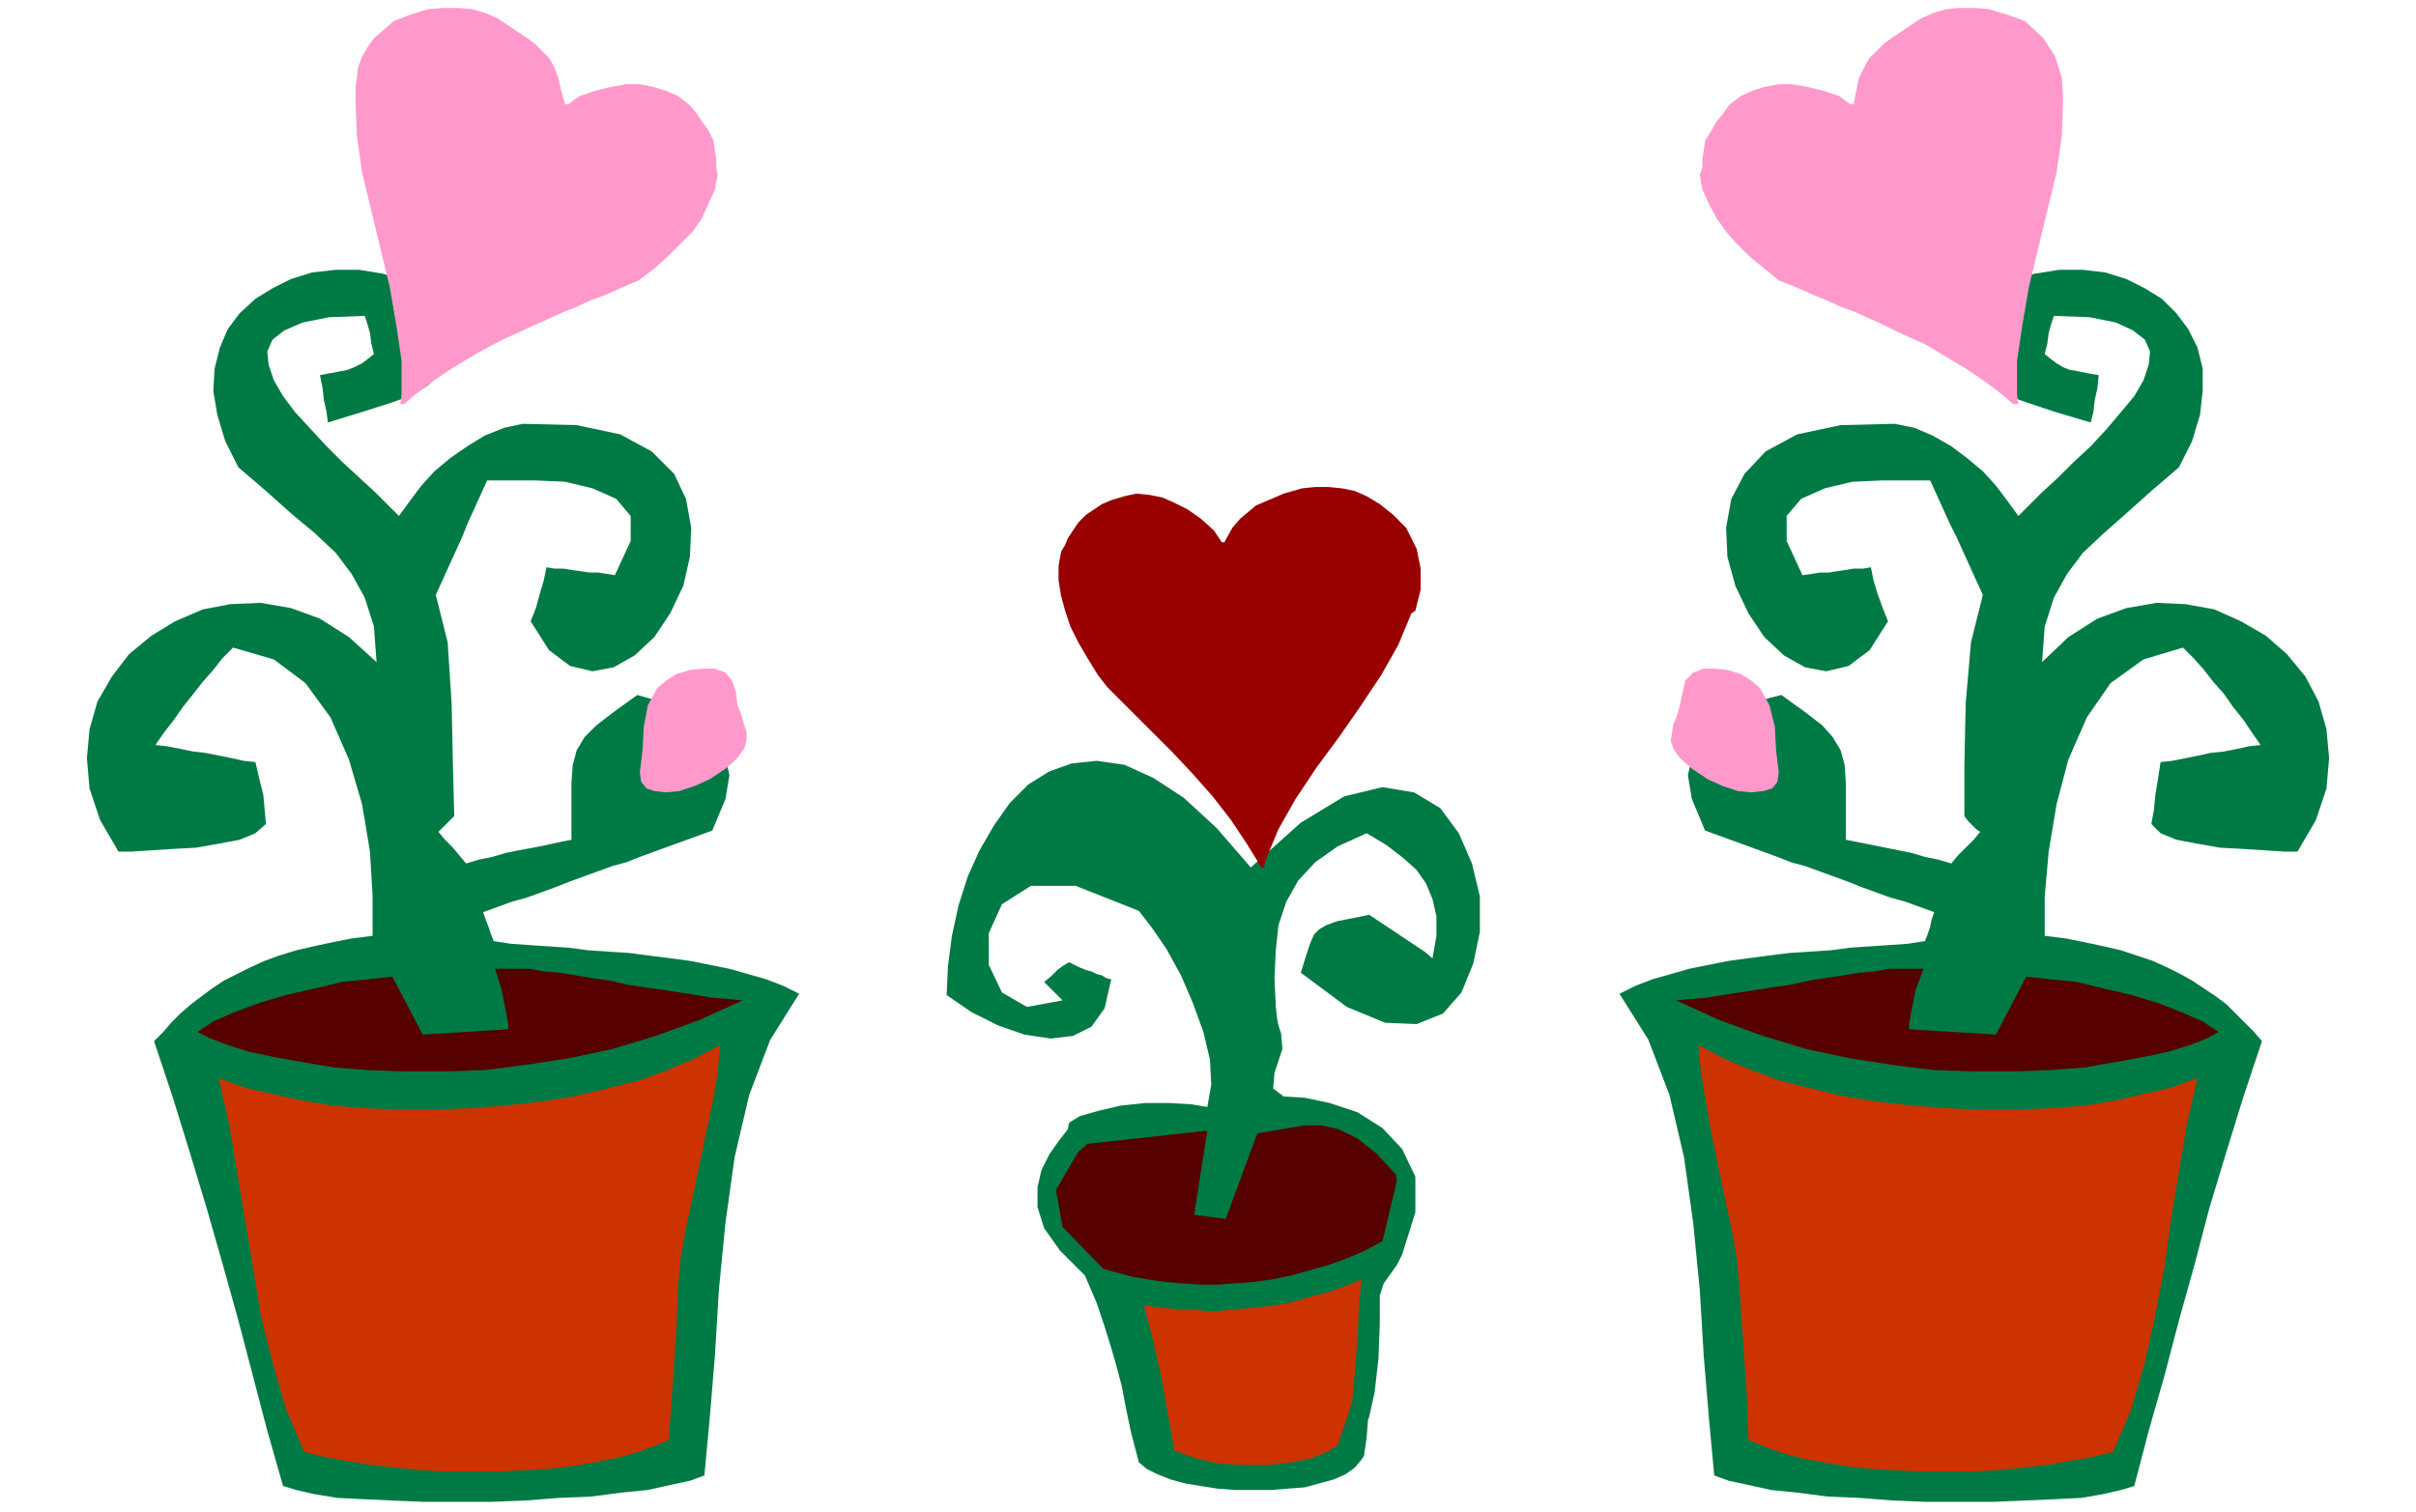 <svg xmlns="http://www.w3.org/2000/svg" width="176.16" height="1.149in" fill-rule="evenodd" stroke-linecap="round" preserveAspectRatio="none" viewBox="0 0 1835 1149"><style>.pen1{stroke:none}.brush2{fill:#007a44}.brush3{fill:#c30}.brush4{fill:#560000}.brush6{fill:#f9c}</style><path d="m974 797-2 6-4 12-1 12 8 6 16 1 19 4 21 7 19 12 15 16 10 21v27l-10 32-4 8-5 7-5 7-3 9v21l-1 27-3 26-4 18-1 3-1 13-2 14-2 3-5 6-7 5-9 4-11 3-11 3-13 1-13 1h-27l-13-1-13-2-12-2-11-3-10-4-8-4-6-5-6-23-4-19-3-16-4-15-4-14-5-16-6-18-9-21-19-19-12-17-5-16v-15l3-13 6-12 7-10 7-9 1-5 8-5 14-4 17-4 19-2h18l17 1 12 2 3-17-1-19-5-21-8-22-9-21-11-20-11-16-10-13-48-19h-34l-22 14-10 22v24l10 21 19 11 27-5-3-3-4-4-4-4-3-3 5-4 5-5 4-3 5-3 4 2 4 2 5 2 4 1 4 2 4 1 3 2 4 1-5 22-10 14-14 7-17 2-20-3-20-7-20-10-19-13 1-22 3-23 5-23 7-22 9-20 11-19 12-17 14-14 16-10 17-6 19-2 21 3 22 10 23 15 25 23 26 30 38-34 33-20 29-7 24 4 20 12 14 19 10 23 6 25v27l-5 24-9 22-14 16-20 8-24-1-29-12-35-26 4-13 3-9 3-7 4-4 5-3 8-3 10-2 15-3 6 4 6 4 6 4 6 4 6 4 6 4 6 4 6 5 3-17v-15l-3-13-5-12-7-10-10-9-13-10-15-9-22 10-17 12-13 14-9 16-6 18-2 19-1 21 1 22 1 9 1 5 2 6 1 12z" class="pen1 brush2"/><path d="m1027 1065 2-23 2-24 1-23 2-23-12 5-11 4-11 3-11 3-11 3-11 2-10 1-10 1-11 1-10 1h-10l-9-1h-10l-9-1-10-1-9-1 7 27 6 27 5 28 5 28 16 6 18 4 19 1h18l18-2 15-3 12-5 8-5 3-9 3-8 2-7 3-9z" class="pen1 brush3"/><path d="m1060 892 1 5-11 46-13 7-14 6-14 5-14 4-14 4-15 3-14 2-14 1-13 1h-14l-13-1-13-1-13-2-12-2-11-3-11-3-31-32-5-28 17-29 7-6 91-10-10 64 24 3 24-65 12-2 12-2 12-2h13l13 3 14 7 14 11 15 16z" class="pen1 brush4"/><path d="m960 659 1-5 10-24 13-23 16-24 17-23 16-23 16-24 13-23 10-24 3-2 4-16v-16l-3-15-8-16-10-10-10-8-10-6-9-4-10-2-10-1h-10l-10 1-7 2-7 2-7 3-7 3-7 3-6 5-6 5-6 7-5 9-1 2h-2l-6-9-10-9-10-7-10-5-9-4-10-2-10-1-9 2-10 3-7 3-6 4-6 4-6 6-4 6-4 6-2 5-3 5-2 11v11l2 12 3 11 4 12 6 12 7 12 8 13 7 9 16 16 17 17 16 16 16 17 15 17 14 18 12 18 11 18h2z" class="pen1" style="fill:#900"/><path d="m1230 755 12-6 13-5 14-4 14-4 15-3 15-3 15-2 15-2 16-2 15-1 16-1 15-2 15-1 15-1 14-1 13-2 2-5 2-6 1-5 2-6-11-4-11-4-11-3-11-4-11-4-10-4-11-4-11-4-11-4-11-3-10-4-11-4-11-4-11-4-11-4-11-4-10-24-3-18 4-18 12-25 6-2 7-3 6-2 7-2 7-2 7-3 7-2 8-2 18 13 13 10 8 9 6 10 3 11 1 14v43l10 2 10 2 10 2 10 2 10 2 10 3 10 2 10 3 5-6 6-6 6-6 5-6-3-2-3-3-3-3-3-4v-39l1-47 4-46 9-36-5-11-5-11-5-11-5-11-5-10-5-11-5-11-5-11h-36l-23 1-21 5-18 8-11 13v19l12 26 7-1 6-1h7l6-1 7-1 6-1h7l6-1 2 10 3 10 4 11 4 10-14 22-16 12-17 4-16-3-16-9-15-14-12-18-10-21-6-22-1-22 4-22 10-19 16-17 24-13 33-7 41-1 15 3 14 6 14 8 12 9 12 10 10 11 9 12 8 11 8-8 10-10 12-11 12-12 13-12 12-13 11-13 10-12 7-12 4-12 1-10-4-9-9-7-13-6-20-4-27-1-2 6-2 7-1 8-2 8 5 4 4 3 5 3 5 2 6 1 5 1 5 1 6 1-1 10-2 9-1 9-2 8-27-8-21-7-17-6-12-8-8-10-3-14 2-20 6-26 19-8 18-6 19-3h18l17 2 16 5 14 7 13 8 11 11 9 12 7 14 4 16v17l-2 18-6 20-10 20-21 18-19 17-17 15-16 15-12 16-10 18-7 22-2 27 20-19 22-14 22-8 23-4 22 1 22 4 20 9 19 11 16 14 14 17 10 19 6 21 2 22-2 23-8 24-14 24h-10l-15-1-16-1-18-1-17-3-16-3-12-5-7-7 2-11 1-11 2-12 2-13 9-1 10-2 10-2 9-2 10-1 10-2 9-2 9-1-7-10-6-9-8-10-7-10-8-9-7-9-8-9-8-8-30 9-25 18-18 26-14 32-9 34-6 36-3 34v30l16 2 15 3 14 3 13 3 12 4 12 4 11 5 10 5 9 5 9 6 9 6 8 6 7 7 7 7 7 7 6 7-14 42-13 42-13 43-11 42-12 43-11 42-12 42-11 42-10 3-13 3-17 3-20 1-23 1-24 1h-51l-25-1-26-2-24-1-23-3-20-2-18-4-14-3-11-4-4-43-4-48-3-50-5-51-7-50-11-47-16-42-22-35z" class="pen1 brush2"/><path d="m1685 784-9 5-13 5-16 5-19 4-22 4-23 4-26 2-28 1h-29l-31-1-32-4-32-5-33-7-33-10-33-12-33-15 11-1 12-1 12-2 13-2 13-2 13-2 14-2 13-3 13-2 13-2 12-2 12-1 11-2h26l-6 16-3 15-2 11v4l66 4 23-44 18 2 20 2 21 5 21 5 20 6 18 7 16 7 12 8z" class="pen1 brush4"/><path d="m1337 523-7-6-8-5-10-3-9-1h-9l-8 3-6 6-2 9-2 9-2 8-3 7-1 6-1 7 2 6 5 7 9 8 12 8 11 5 12 4 10 1 9-1 7-2 4-5 1-7-2-17-1-18-4-16-7-13z" class="pen1 brush6"/><path d="m1321 977-2-22-4-22-5-23-5-24-5-24-4-23-4-23-2-22 19 10 21 9 22 8 24 6 25 6 25 4 27 3 26 2 27 1h26l26-1 25-2 24-4 22-5 21-5 19-7-8 35-6 36-6 36-5 36-7 37-8 36-10 35-14 33-16 4-17 3-18 3-18 2-19 2-20 1h-38l-19-1-19-1-18-2-18-3-16-3-15-4-14-5-12-5-1-29-2-30-2-29-2-29z" class="pen1 brush3"/><path d="M1529 307h4l-1-7v-26l4-27 5-29 7-29 7-29 7-29 4-28 1-27-1-17-5-16-9-14-14-13-14-5-13-4-11-1h-12l-10 1-10 3-9 4-9 6-6 4-6 4-7 5-5 5-6 6-4 7-4 8-2 9-2 11h-3l-8-6-12-4-12-3-12-2h-10l-11 2-9 3-9 4-9 7-4 6-5 6-4 7-5 8-1 8-1 6v6l-2 6 2 11 5 11 6 11 7 10 8 9 10 10 11 9 11 9 15 6 11 5 10 4 11 5 11 4 11 5 11 5 10 5 11 5 11 5 10 6 10 6 10 6 9 6 10 7 9 7 8 7z" class="pen1 brush6"/><path d="m607 755-12-6-13-5-14-4-14-4-15-3-15-3-15-2-16-2-15-2-16-1-15-1-15-2-15-1-15-1-14-1-13-2-2-5-2-6-2-5-2-6 11-4 11-4 11-3 11-4 11-4 10-4 11-4 11-4 11-4 11-3 10-4 11-4 11-4 11-4 11-4 11-4 10-24 3-18-4-18-12-25-6-2-7-3-6-2-7-2-7-2-7-3-7-2-7-2-18 13-13 10-9 9-6 10-3 11-1 14v43l-10 2-9 2-10 2-11 2-10 2-10 3-10 2-10 3-5-6-5-6-6-6-5-6 2-2 3-3 3-3 4-4-1-39-1-47-3-46-9-36 5-11 5-11 5-11 5-11 4-10 5-11 5-11 5-11h36l23 1 21 5 18 8 11 13v19l-12 26-6-1-7-1h-6l-7-1-7-1-6-1h-7l-6-1-2 10-3 10-3 11-4 10 14 22 16 12 17 4 16-3 16-9 15-14 12-18 10-21 5-22 1-22-4-22-9-19-17-17-24-13-33-7-41-1-14 3-15 6-13 8-13 9-12 10-10 11-9 12-8 11-8-8-10-10-12-11-13-12-12-12-12-13-12-13-9-12-7-12-4-12-1-10 4-9 9-7 14-6 20-4 27-1 2 6 2 7 1 8 2 8-5 4-4 3-6 3-5 2-5 1-5 1-6 1-5 1 2 10 1 9 2 9 1 8 26-8 22-7 17-6 12-8 7-10 3-14-1-20-6-26-19-8-19-6-18-3h-18l-18 2-16 5-14 7-13 8-12 11-9 12-6 14-4 16-1 17 3 18 6 20 10 20 21 18 19 17 18 15 16 15 12 16 10 18 7 22 2 27-21-19-22-14-22-8-23-4-23 1-21 4-21 9-18 11-17 14-13 17-11 19-6 21-2 22 2 23 8 24 14 24h10l15-1 16-1 18-1 17-3 16-3 12-5 8-7-1-11-1-11-3-12-3-13-9-1-9-2-10-2-10-2-9-1-10-2-10-2-9-1 7-10 7-9 7-10 8-10 7-9 8-9 7-9 8-8 31 9 24 18 19 26 14 32 10 34 6 36 2 34v30l-16 2-15 3-14 3-13 3-13 4-11 4-11 5-10 5-10 5-9 6-8 6-8 6-8 7-7 7-6 7-7 7 14 42 13 42 13 43 12 42 12 43 11 42 11 42 12 42 10 3 13 3 18 3 20 1 22 1 24 1h51l26-1 26-2 24-1 23-3 20-2 18-4 14-3 11-4 4-43 4-48 3-50 5-51 7-50 11-47 16-42 22-35z" class="pen1 brush2"/><path d="m150 784 10 5 13 5 16 5 19 4 22 4 24 4 26 2 28 1h29l31-1 31-4 33-5 33-7 33-10 33-12 33-15-11-1-12-1-12-2-13-2-13-2-14-2-13-2-13-3-14-2-12-2-12-2-12-1-11-2h-26l5 16 3 15 2 11v4l-65 4-23-44-18 2-20 2-21 5-22 5-20 6-19 7-16 7-12 8z" class="pen1 brush4"/><path d="m499 523 7-6 8-5 10-3 10-1h9l8 3 5 6 3 9 1 9 3 8 2 7 2 6v7l-2 6-5 7-9 8-12 8-11 5-12 4-10 1-9-1-6-2-4-5-1-7 2-17 1-18 3-16 7-13z" class="pen1 brush6"/><path d="m515 977 2-22 4-22 5-23 5-24 5-24 5-23 4-23 2-22-19 10-21 9-22 8-24 6-25 6-26 4-27 3-26 2-27 1h-26l-26-1-25-2-24-4-23-5-21-5-19-7 8 35 6 36 6 36 6 36 6 37 9 36 10 35 14 33 16 4 17 3 18 3 19 2 19 2 19 1h39l19-1 19-1 18-2 17-3 16-3 15-4 14-5 12-5 2-29 2-30 2-29 1-29z" class="pen1 brush3"/><path d="M307 307h-3l1-7v-26l-4-27-5-29-7-29-7-29-7-29-4-28-1-27v-9l1-8 1-8 3-8 4-7 5-7 7-6 8-7 13-5 13-4 12-1h11l11 1 10 3 9 4 9 6 6 4 6 4 7 5 5 5 6 6 4 7 3 8 2 9 3 11h3l8-6 12-4 12-3 11-2h11l10 2 10 3 9 4 9 7 5 6 4 6 5 7 4 8 1 8 1 6v6l1 6-2 11-5 11-5 11-7 10-9 9-10 10-10 9-12 9-14 6-11 5-11 4-11 5-10 4-11 5-11 5-11 5-11 5-10 5-11 6-10 6-10 6-9 6-10 7-9 7-8 7z" class="pen1 brush6"/></svg>
